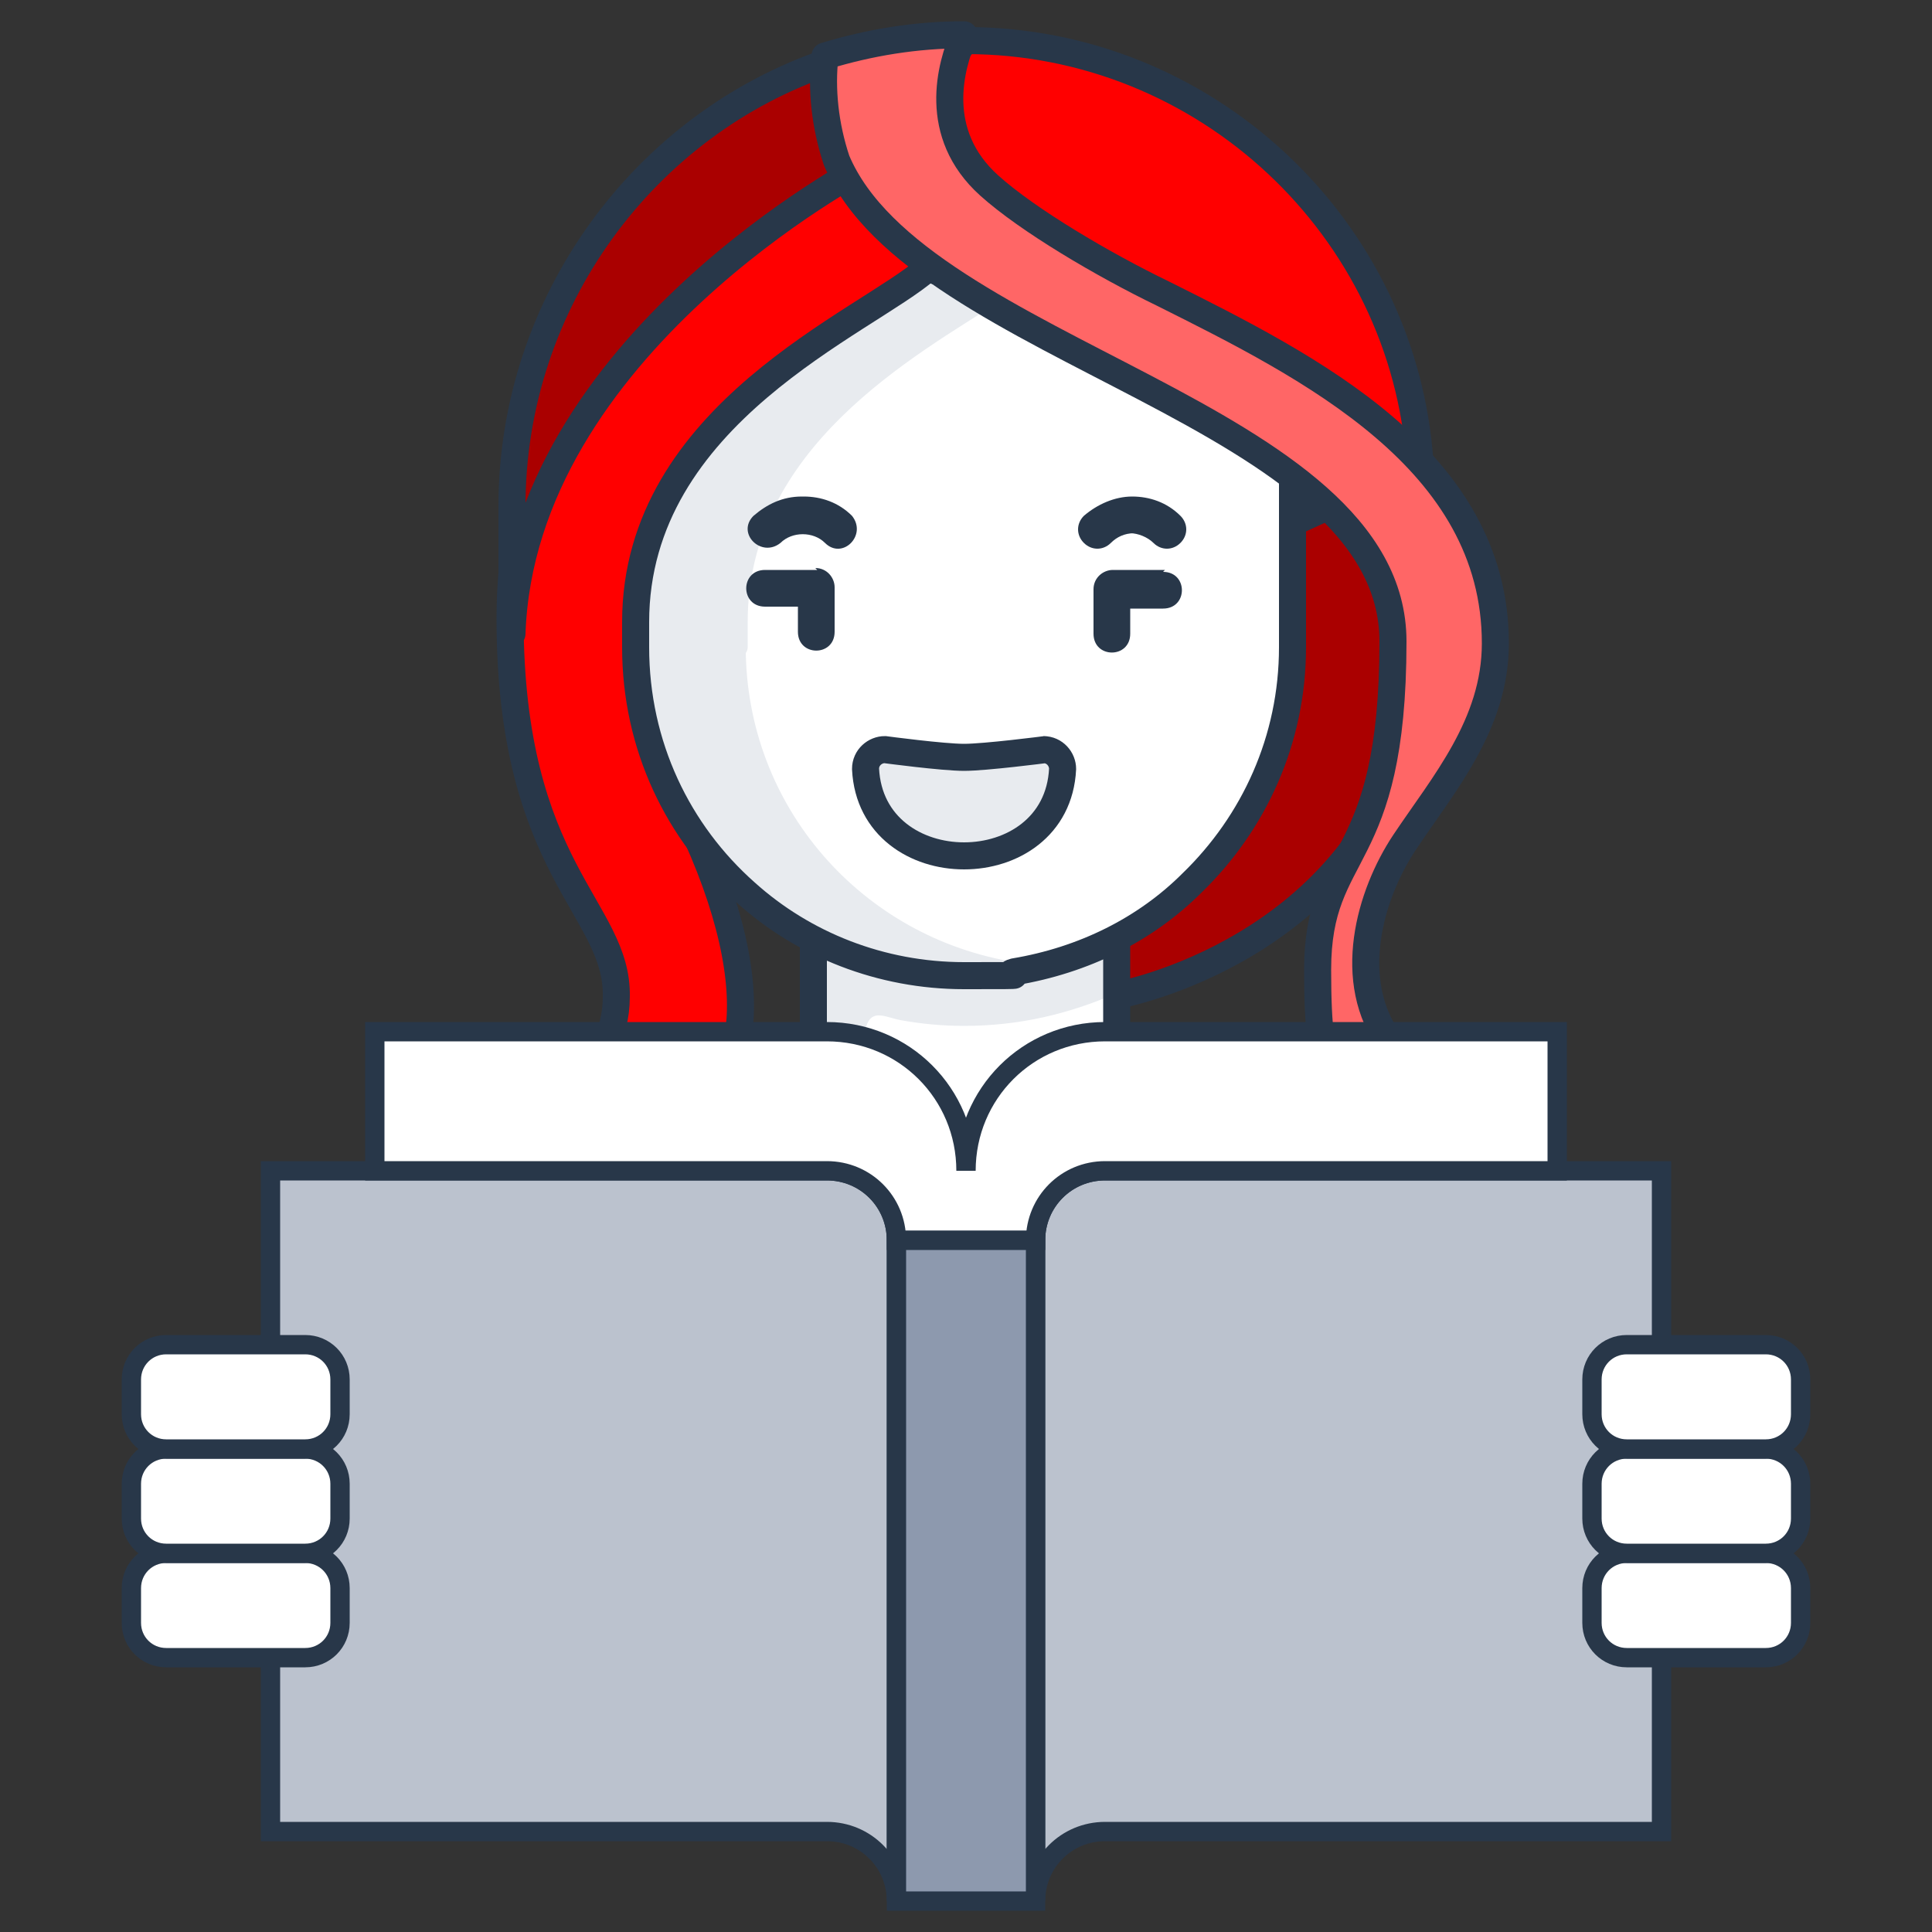 <?xml version="1.0" encoding="UTF-8"?>
<svg xmlns="http://www.w3.org/2000/svg" version="1.1" viewBox="0 0 100 100">
  <rect x="0" y="0" width="100" height="100" fill="#333333" stroke="none"/>
  <!-- Generator: Adobe Illustrator 29.3.1, SVG Export Plug-In . SVG Version: 2.1.0 Build 151)  -->
  <defs>
    <style>
      .st0 {
        fill: red;
      }

      .st0, .st1, .st2, .st3, .st4, .st5, .st6, .st7, .st8 {
        stroke: #283749;
      }

      .st0, .st1, .st5, .st6, .st7, .st8 {
        stroke-width: 1.4px;
      }

      .st0, .st9, .st5, .st6, .st7 {
        stroke-linecap: round;
        stroke-linejoin: round;
      }

      .st1, .st2, .st3, .st4, .st8 {
        stroke-miterlimit: 10;
      }

      .st1, .st7 {
        fill: none;
      }

      .st10 {
        isolation: isolate;
      }

      .st11 {
        mix-blend-mode: multiply;
      }

      .st12, .st3 {
        fill: #fff;
      }

      .st13 {
        fill: #283749;
      }

      .st2 {
        fill: #bbc2ce;
      }

      .st14 {
        fill: #4b576e;
      }

      .st15 {
        opacity: .8;
      }

      .st9 {
        stroke: #e8ebef;
      }

      .st9, .st16, .st8 {
        fill: #e8ebef;
      }

      .st4 {
        fill: #8d99ae;
      }

      .st5 {
        fill: #a00;
      }

      .st6 {
        fill: #f66;
      }
    </style>
  </defs>
  <g class="st10">
    <g id="Layer_1">
      <path class="st5" d="M57.9,51.5s12.6-2.3,15.3-14.5c2.7-12.2-8.1-15.8-8.1-15.8l-10.6,26.8,3.5,3.5h-.1Z"/>
      <path class="st0" d="M73.5,24c-.8-12.2-11.1-21.9-23.5-21.9l-1,1.1c-13,0-22.6,15.7-22.6,28.8s5.6,15,5.5,19.6c0,2-1,3.5-2,4.6-.7.7,0,1.8.9,1.7l2.9-.3c2.5-.3,4.4-2.3,4.6-4.8.2-2.7-.7-6.6-3.1-11.3l38.4-17.5h-.1Z"/>
      <path class="st5" d="M43.5,3.4l-.6-.2c-9.5,3.2-16.4,12.4-16.4,23v6.6c.5-14.9,18.3-24.2,18.3-24.2,0,0-1.3-5.2-1.3-5.2Z"/>
      <path class="st12" d="M59.9,58.6c-1.3-1-2.1-2.5-2.1-4.2v-3h-14.4v3c0,1.6-.8,3.2-2.1,4.2l-3.1,2.4,4,9.2h15.7l5.2-9.2-3.1-2.4h-.1Z"/>
      <path class="st16" d="M41.6,60.7c2-1.5,3.1-3.8,3.1-6.3s.9-1.8,1.9-1.6c1.1.2,2.2.3,3.3.3,2.8,0,5.4-.6,7.9-1.7v-6.2h-15.7v9.2c0,1.6-.8,3.2-2.1,4.2l-3.1,2.4,1.6,2.1,3.1-2.4Z"/>
      <path class="st1" d="M59.9,58.6c-1.3-1-2.1-2.5-2.1-4.2v-3h0v-6.2h-15.7v9.2c0,1.6-.8,3.2-2.1,4.2l-3.1,2.4,1.6,2.1.5-.3,3.2,7.4h15.7l5.2-9.2-3.1-2.4h-.1Z"/>
      <path class="st12" d="M49,13.9c-3.2,2.8-14.1,7.5-14.1,18.3v1.3c0,9.4,5.7,16.8,15.1,16.8s1.8,0,2.6,0c8.2-1.3,14.4-8.3,14.4-16.8v-13.1s-18-6.5-18-6.5Z"/>
      <path class="st9" d="M38.2,33.5v-1.3c0-9.4,8.9-14.2,13.4-17.1l-3.6-1.2c-3.2,2.8-15.1,7.5-15.1,18.3v1.3c0,9.4,7.6,17,17,17s1.8,0,2.6-.2c-8.2-1.3-14.4-8.3-14.4-16.8h.1Z"/>
      <path class="st7" d="M49,13.9s-.2.1-.3.2l-.7-.2c-3.2,2.8-15.1,7.5-15.1,18.3v1.3c0,5.1,2.2,9.6,5.7,12.7,3,2.7,7,4.3,11.3,4.3s1.8,0,2.6-.2h0c3.6-.6,6.8-2.2,9.2-4.6,3.2-3.1,5.2-7.4,5.2-12.2v-13.1l-18-6.5h0Z"/>
      <path class="st6" d="M70,55.8c.5.7,1.4.8,2,0,.4-.4.4-1.1,0-1.6v-.2c-2.4-3.2-1.1-7.7.7-10.4,2-3,4.7-6.1,4.7-10.3,0-9.5-9.6-14.3-17.2-18.1-3.1-1.5-7-3.8-9-5.6-3-2.7-2-6.2-1.3-7.8-2.5,0-4.9.4-7.2,1.1-.2,1.7,0,3.6.6,5.4,4.2,10,28.8,13.1,28.8,24.9s-3.9,10.5-3.9,17,.9,4.1,1.6,5.3h0l.2.2Z"/>
      <path class="st16" d="M74.9,64.4l-8.3-3c0-.4,0-.9-.4-1.2l-3-3c-.9-.9-2.3-1-3.3-.3l-6.1,4-2.6,6.1-.2,1.5c-.4,1-1.8,1-2.2,0l-.2-1.5-2.6-6.1h0l-6.1-4c-1-.7-2.4-.6-3.3.3l-3,3c-.3.3-.4.8-.4,1.2l-8.3,3c-3.1,1.1-5.2,4.1-5.2,7.4v18.3c0,1.7,1.1,3.2,2.6,3.7h0c.4,0,.8.2,1.3.2l24.9-10.8,1.3-.8,1.3.8,24.9,10.8c2.2,0,3.9-1.8,3.9-3.9v-18.3c0-3.3-2.1-6.3-5.2-7.4h.2Z"/>
      <path class="st12" d="M74.9,64.4l-13.1-4.7-7.9,1.3-2.6,6.1-.2,1.5c-.4,1-1.8,1-2.2,0l-.2-1.5-2.6-6.1-6.5-1.3-13.1,4.7c-3.1,1.1-5.2,4.1-5.2,7.4v18.3l1.3,3.7c.4,0,.8.2,1.3.2l24.9-10.8,1.3,10,1.3-10,24.9,10.8c2.2,0,3.9-1.8,3.9-3.9v-18.3c0-3.3-2.1-6.3-5.2-7.4h-.1Z"/>
      <g>
        <g class="st15">
          <g>
            <circle class="st14" cx="25.7" cy="67.8" r="1"/>
            <circle class="st14" cx="32.7" cy="67.8" r="1"/>
            <circle class="st14" cx="39.7" cy="67.8" r="1"/>
            <circle class="st14" cx="46.7" cy="67.8" r="1"/>
            <circle class="st14" cx="53.7" cy="67.8" r="1"/>
            <circle class="st14" cx="60.7" cy="67.8" r="1"/>
            <circle class="st14" cx="67.7" cy="67.8" r="1"/>
            <circle class="st14" cx="74.7" cy="67.8" r="1"/>
          </g>
        </g>
        <g>
          <circle class="st14" cx="24.2" cy="76.3" r="1"/>
          <circle class="st14" cx="31.7" cy="76.3" r="1"/>
          <circle class="st14" cx="39.2" cy="76.3" r="1"/>
          <circle class="st14" cx="46.7" cy="76.3" r="1"/>
          <circle class="st14" cx="54.2" cy="76.3" r="1"/>
          <circle class="st14" cx="61.7" cy="76.3" r="1"/>
          <circle class="st14" cx="69.2" cy="76.3" r="1"/>
          <circle class="st14" cx="76.7" cy="76.3" r="1"/>
        </g>
        <g>
          <circle class="st14" cx="24.2" cy="84.8" r="1"/>
          <circle class="st14" cx="31.7" cy="84.8" r="1"/>
          <circle class="st14" cx="39.2" cy="84.8" r="1"/>
          <circle class="st14" cx="46.7" cy="84.8" r="1"/>
          <circle class="st14" cx="54.2" cy="84.8" r="1"/>
          <circle class="st14" cx="61.7" cy="84.8" r="1"/>
          <circle class="st14" cx="69.2" cy="84.8" r="1"/>
          <circle class="st14" cx="76.7" cy="84.8" r="1"/>
        </g>
      </g>
      <path class="st16" d="M40,57c-1-.7-2.4-.6-3.3.3l-3,3c-.3.3-.4.8-.4,1.2l-8.3,3c-3.1,1.1-5.2,4.1-5.2,7.4v18.3c0,1.7,1.1,3.2,2.6,3.7v-22c0-2.2,1.4-4.2,3.5-4.9l8.8-3.1,1.7,2.5c.9,1.4,2.9,1.6,4,.4l5.6-5.6-6.1-4v-.2Z"/>
      <g class="st11">
        <path class="st16" d="M40,57c-1-.7-2.4-.6-3.3.3l-3,3c-.3.3-.4.8-.4,1.2l-8.3,3c-3.1,1.1-5.2,4.1-5.2,7.4v18.3c0,1.7,1.1,3.2,2.6,3.7v-22c0-2.2,1.4-4.2,3.5-4.9l8.8-3.1,1.7,2.5c.9,1.4,2.9,1.6,4,.4l5.6-5.6-6.1-4v-.2Z"/>
      </g>
      <path class="st8" d="M63.4,57.3c-.9-.9-2.2-1-3.2-.3l-5.9,4,5.5,5.6c1.1,1.2,3,1,3.9-.4l2.8-4.3c.3-.5.3-1.2-.2-1.7l-2.9-3h0Z"/>
      <path class="st8" d="M33.7,60.2c-.4.4-.5,1.1-.2,1.7l2.8,4.3c.9,1.4,2.8,1.6,3.9.4l5.4-5.6-5.9-4c-1-.7-2.3-.6-3.2.3l-2.9,3h.1Z"/>
      <path class="st8" d="M54.1,38.8s-3.1.4-4.2.4-4.1-.4-4.1-.4c-.5,0-1,.4-1,1,.3,6,9.9,6,10.2,0,0-.5-.4-1-1-1h0Z"/>
      <g>
        <path class="st13" d="M42.3,29.5h-2.7c-1.3,0-1.3,1.9,0,1.9h1.7v1.3c0,1.3,1.9,1.3,1.9,0v-2.3c0-.5-.4-1-1-1h0Z"/>
        <path class="st13" d="M60.3,29.5h-2.7c-.5,0-1,.4-1,1v2.3c0,1.3,1.9,1.3,1.9,0v-1.3h1.7c1.3,0,1.3-1.9,0-1.9h0Z"/>
        <path class="st13" d="M41.5,25.7c-1,0-1.8.4-2.5,1-.9.9.4,2.2,1.4,1.4.6-.6,1.7-.6,2.3,0,.9.9,2.2-.4,1.4-1.4-.7-.7-1.6-1-2.5-1h-.1Z"/>
        <path class="st13" d="M58.5,27.6c.4,0,.9.2,1.2.5.4.4,1,.4,1.4,0s.4-1,0-1.4c-.7-.7-1.6-1-2.5-1s-1.8.4-2.5,1c-.4.4-.4,1,0,1.4s1,.4,1.4,0c.3-.3.7-.5,1.2-.5h-.2Z"/>
      </g>
      <path class="st1" d="M74.9,64.4l-8.3-3c0-.4,0-.9-.4-1.2l-3-3c-.9-.9-2.3-1-3.3-.3l-6.1,4-2.6,6.1-.2,1.5c-.4,1-1.8,1-2.2,0l-.2-1.5-2.6-6.1h0l-6.1-4c-1-.7-2.4-.6-3.3.3l-3,3c-.3.3-.4.8-.4,1.2l-8.3,3c-3.1,1.1-5.2,4.1-5.2,7.4v18.3c0,1.7,1.1,3.2,2.6,3.7h0c.4,0,.8.2,1.3.2h52.4c2.2,0,3.9-1.8,3.9-3.9v-18.3c0-3.3-2.1-6.3-5.2-7.4h.2Z"/>
      <g>
        <path class="st2" d="M42.8,60.6H14v34.2h28.8c2,0,3.6,1.6,3.6,3.6v-34.2c0-2-1.6-3.6-3.6-3.6Z"/>
        <path class="st2" d="M80.6,60.6h-23.4c-2,0-3.6,1.6-3.6,3.6v34.2c0-2,1.6-3.6,3.6-3.6h28.8v-34.2s-5.4,0-5.4,0Z"/>
        <path class="st3" d="M57.2,60.6c-2,0-3.6,1.6-3.6,3.6h-7.2c0-2-1.6-3.6-3.6-3.6h-23.4v-7.2h23.4c4,0,7.2,3.2,7.2,7.2,0-4,3.2-7.2,7.2-7.2h23.4v7.2h-23.4Z"/>
        <path class="st4" d="M46.4,64.2h7.2v34.2h-7.2v-34.2Z"/>
        <path class="st3" d="M15.8,80.4h-7.2c-1,0-1.8.8-1.8,1.8v1.8c0,1,.8,1.8,1.8,1.8h7.2c1,0,1.8-.8,1.8-1.8v-1.8c0-1-.8-1.8-1.8-1.8Z"/>
        <path class="st3" d="M15.8,75h-7.2c-1,0-1.8.8-1.8,1.8v1.8c0,1,.8,1.8,1.8,1.8h7.2c1,0,1.8-.8,1.8-1.8v-1.8c0-1-.8-1.8-1.8-1.8Z"/>
        <path class="st3" d="M15.8,69.6h-7.2c-1,0-1.8.8-1.8,1.8v1.8c0,1,.8,1.8,1.8,1.8h7.2c1,0,1.8-.8,1.8-1.8v-1.8c0-1-.8-1.8-1.8-1.8Z"/>
        <path class="st3" d="M91.4,80.4h-7.2c-1,0-1.8.8-1.8,1.8v1.8c0,1,.8,1.8,1.8,1.8h7.2c1,0,1.8-.8,1.8-1.8v-1.8c0-1-.8-1.8-1.8-1.8Z"/>
        <path class="st3" d="M91.4,75h-7.2c-1,0-1.8.8-1.8,1.8v1.8c0,1,.8,1.8,1.8,1.8h7.2c1,0,1.8-.8,1.8-1.8v-1.8c0-1-.8-1.8-1.8-1.8Z"/>
        <path class="st3" d="M91.4,69.6h-7.2c-1,0-1.8.8-1.8,1.8v1.8c0,1,.8,1.8,1.8,1.8h7.2c1,0,1.8-.8,1.8-1.8v-1.8c0-1-.8-1.8-1.8-1.8Z"/>
      </g>
    </g>
  </g>
</svg>
